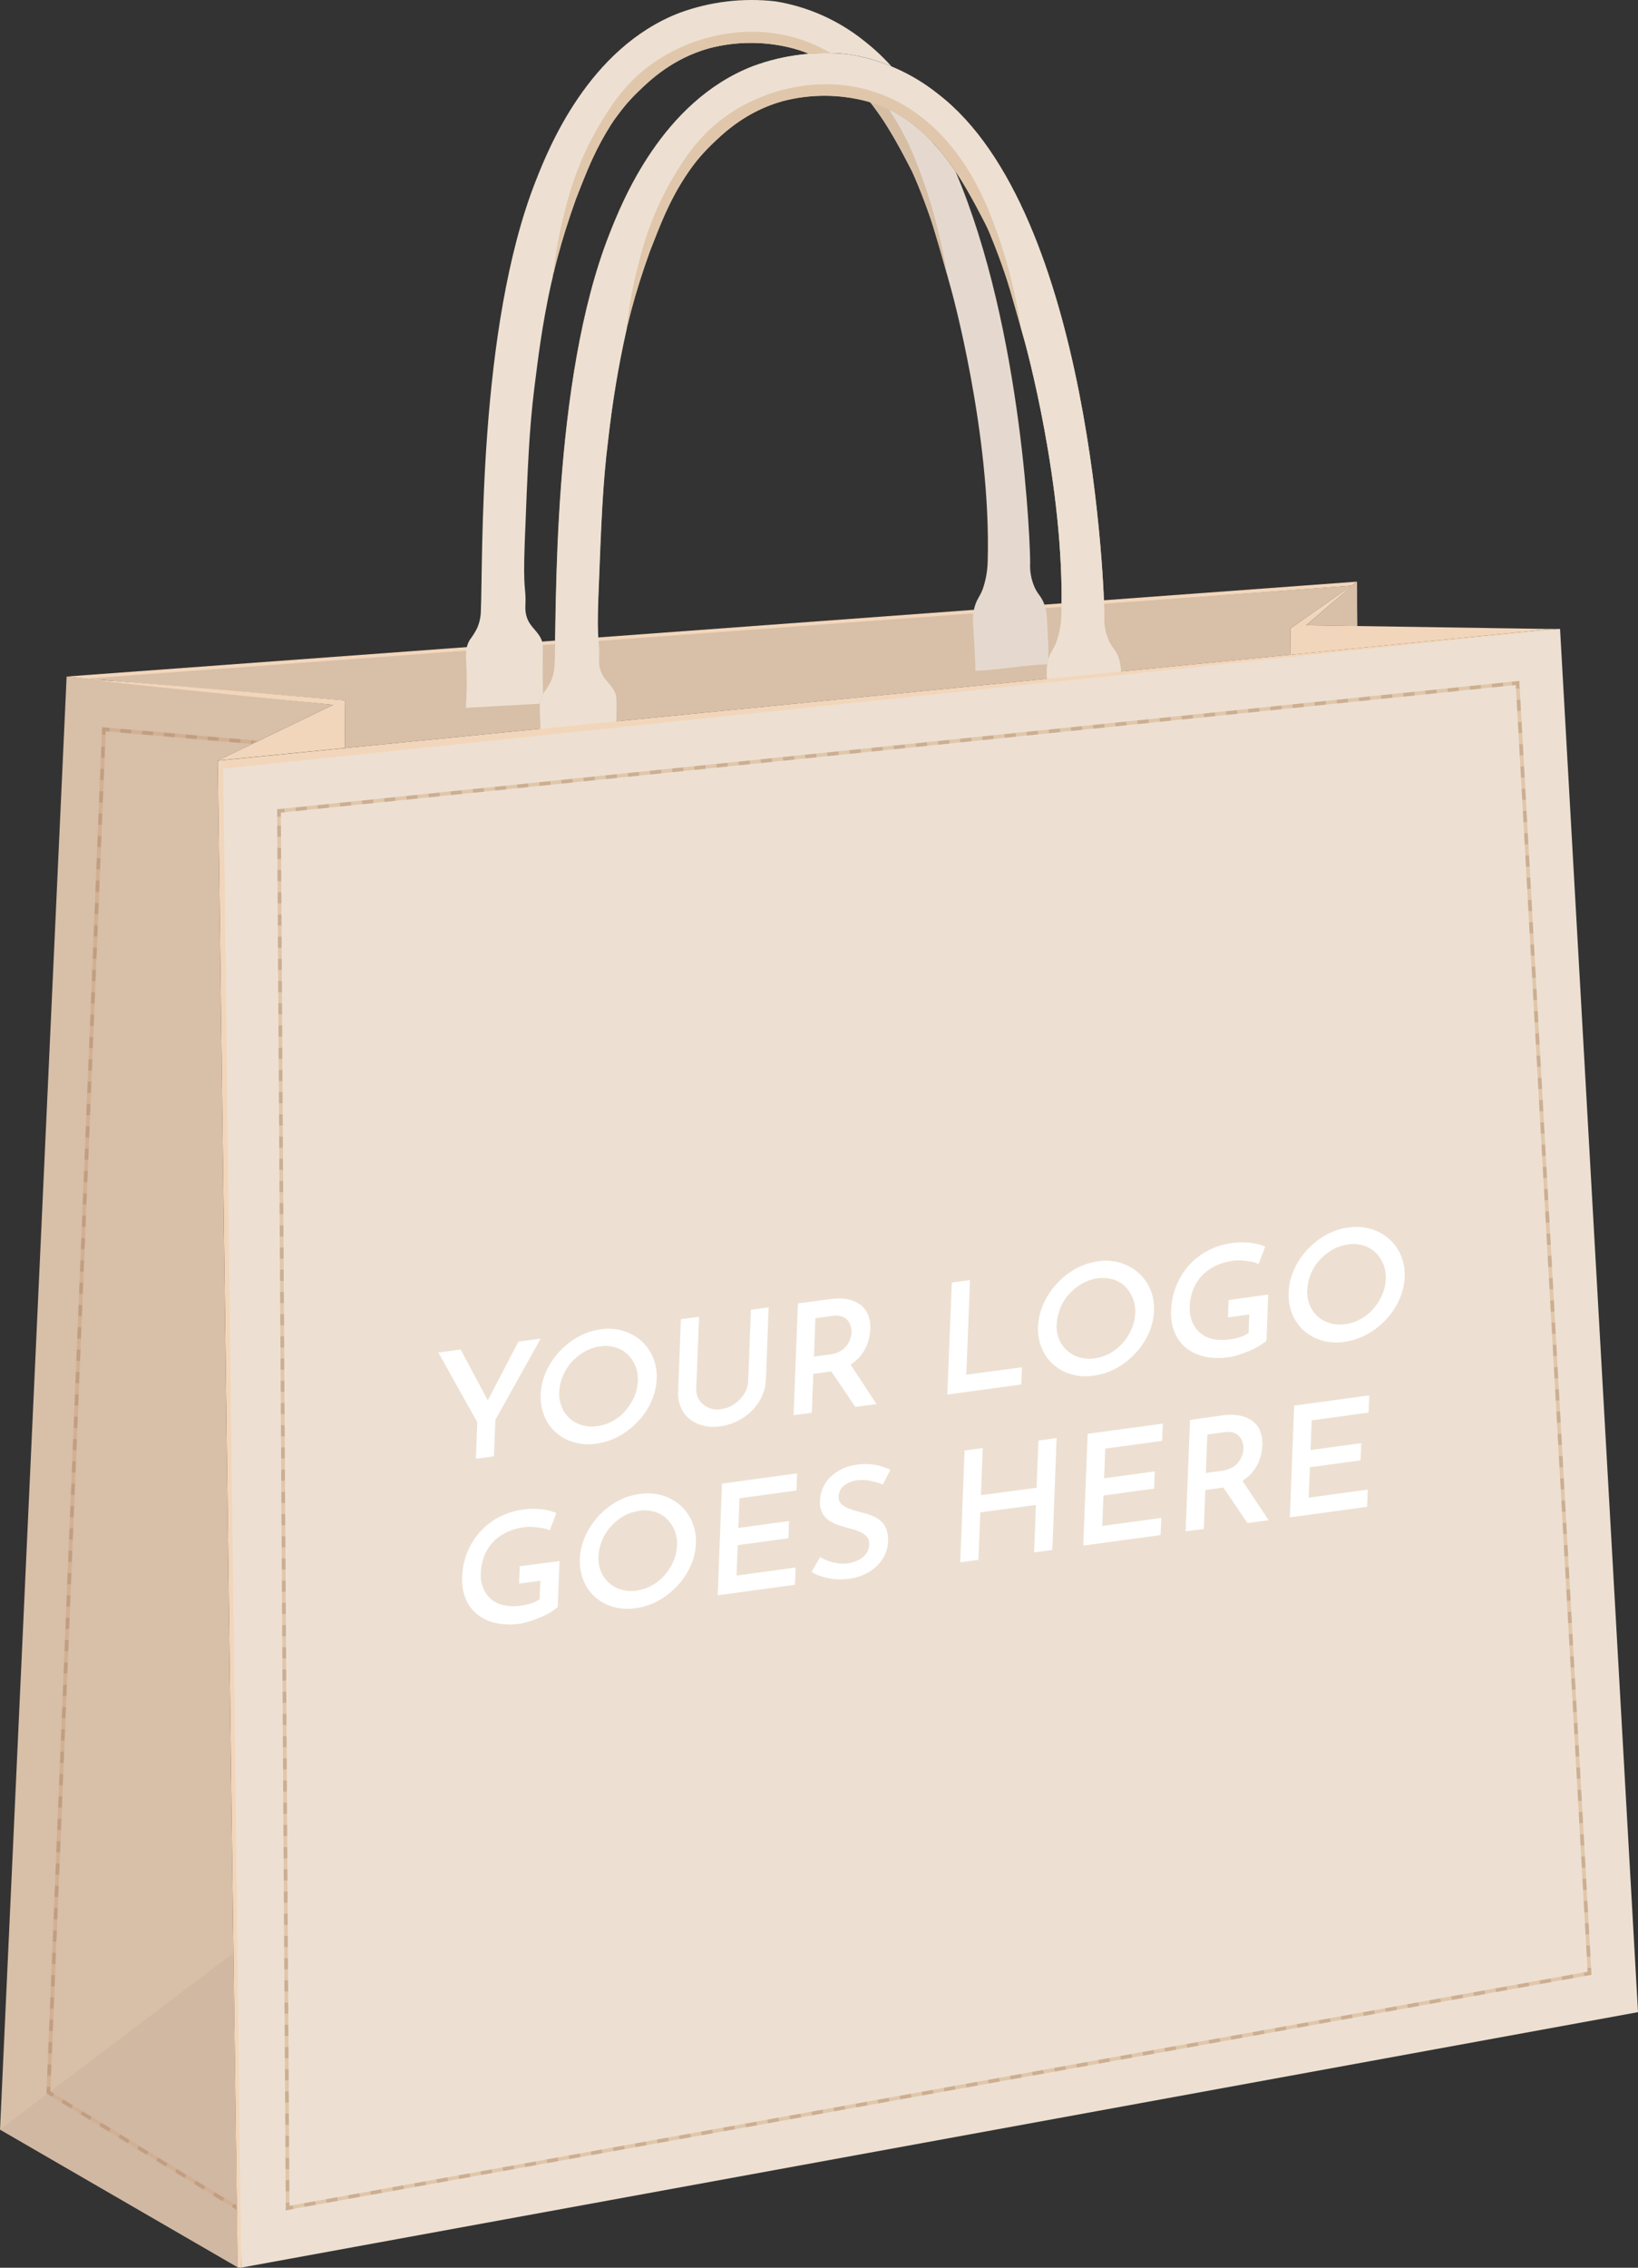 <?xml version="1.0" encoding="UTF-8"?>
<svg id="Layer_2" data-name="Layer 2" xmlns="http://www.w3.org/2000/svg" viewBox="0 0 441.29 610.68">
  <rect x="0" y="0" width="441.29" height="610.68" fill="#333333" stroke="none"/>
  <defs>
    <style>
      .cls-1 {
        fill: #ede0d2;
      }

      .cls-2 {
        fill: #f2d6bb;
      }

      .cls-3 {
        stroke-dasharray: 2.95 2.95;
      }

      .cls-3, .cls-4, .cls-5, .cls-6, .cls-7, .cls-8, .cls-9, .cls-10 {
        fill: none;
        stroke-miterlimit: 10;
      }

      .cls-3, .cls-6, .cls-7, .cls-8, .cls-9, .cls-10 {
        stroke: #9e7156;
      }

      .cls-11 {
        fill: #fff;
      }

      .cls-12 {
        fill: #d1b8a3;
      }

      .cls-13 {
        fill: #d8bfa7;
      }

      .cls-4 {
        stroke: #d1b093;
      }

      .cls-5 {
        stroke: #e0c7ab;
      }

      .cls-14 {
        fill: #e5d9cf;
      }

      .cls-15 {
        opacity: .3;
      }

      .cls-16 {
        fill: #e0c7ab;
      }

      .cls-6 {
        stroke-dasharray: 2.99 2.99;
      }

      .cls-7 {
        stroke-dasharray: 3.02 3.02;
      }

      .cls-8 {
        stroke-dasharray: 3 3;
      }

      .cls-10 {
        stroke-dasharray: 3.01 3.01;
      }

      .cls-17 {
        fill: #d6bea5;
      }
    </style>
  </defs>
  <g id="Layer_1-2" data-name="Layer 1">
    <path class="cls-2" d="M365.6,156.63L17.95,182.18l8.4,1,337.75-25.47,1.5-1.08Z"/>
    <path class="cls-13" d="M23.25,182.75l340.85-25.06-16.44,11.54.06,7.09-254.83,25.14.09-12.8-69.73-5.91Z"/>
    <path class="cls-1" d="M240.18,17.89c-3.66-1.56-7.49-2.64-11.42-3.24-1.66-.22-3.33-.34-5-.36-1.98-.05-3.96.01-5.94.17-.34-.16-.69-.29-1-.42l-1.21-.43-.16-.05c-.23-.08-.46-.15-.69-.21l-1.13-.33c-7.43-1.96-15.25-1.96-22.68,0-9.76,2.77-15.74,8.44-19.17,11.78-.18.16-.34.33-.5.5s-.35.33-.51.51-.47.47-.69.72l-.62.68-.19.21c-.34.37-.67.76-1,1.17-.18.21-.36.43-.53.66-.19.21-.36.43-.52.66-.17.21-.34.42-.49.64-.32.42-.64.87-1,1.34s-.5.73-.75,1.1c-.15.22-.3.44-.44.66-1.81,2.86-3.43,5.84-4.85,8.91-.19.38-.36.76-.52,1.13h0c-1.29,2.85-2.61,6.1-4,9.82-2,5.55-3.66,10.84-5,15.87-.44,1.64-.84,3.24-1.21,4.83,0,.05,0,.11,0,.16,0,.18-.09.37-.12.56-.27,1.07-.5,2.14-.72,3.18l-.19.89c-.15.74-.3,1.46-.44,2.18-.47,2.39-.9,4.74-1.27,7-.21,1.26-.4,2.51-.59,3.74-.64,4.31-1.16,8.45-1.66,12.44-1.43,11.45-1.81,21.54-2.6,41.73-.52,13.76.41,11.66.18,17-.05.79,0,1.59.17,2.37.66,3,2.61,3.94,3.86,6.19.88,1.59.61,2.4.62,8.78,0,1.6,0,3.76.09,6.37,0,.83.06,1.71.1,2.64l-.89.05c-6.67.36-13.33.73-20,1.12.26-3.49.32-7,.19-10.5-.15-3.46-.45-5.62.91-7.85.74-.97,1.39-2.01,1.94-3.1.61-1.39.95-2.89,1-4.41.62-14.42-.82-76.46,14.78-116,3.37-8.56,14.11-35.77,38.69-45.27,8.28-3.05,17.16-4.12,25.93-3.11,8.74,1.43,16.95,5.09,23.86,10.63,2.66,2.08,5.13,4.38,7.38,6.89Z"/>
    <path class="cls-14" d="M282.44,177.62v1.26h-.41c-6.4.24-12.83,1.53-19.24,1.78-.11-4.24-.3-7.58-.46-9.83-.23-3.55-.43-5.42.4-7.91.62-1.86,1.18-2.14,2-4.21.84-2.4,1.3-4.91,1.36-7.45,1-34.57-9.86-73.43-9.86-73.43-.1-.35-.19-.69-.28-1-.29-1-.57-2-.83-3-.19-.65-.37-1.29-.54-1.91-.45-1.58-.88-3.07-1.28-4.49l-.5-1.72-.21-.71c-.15-.54-.32-1.07-.47-1.59s-.31-1-.47-1.55c-1.5-5.45-3.51-10.75-6-15.83-1.29-2.5-2.71-5.25-4.33-8.09-.22-.41-.46-.82-.7-1.22-.47-.81-1-1.64-1.48-2.46s-1-1.55-1.49-2.32l-.1-.14c-.27-.4-.54-.81-.84-1.21s-.61-.87-.92-1.29l-.84-1.12c-.19-.23-.37-.48-.56-.71l.22.06c.23.06.47.13.69.21.06,0,.11.03.16.06.41.13.82.27,1.21.42s1,.4,1.52.61.7.31,1,.48l.25.11h0c.45.2.88.42,1.3.65.22.11.42.22.62.34l1,.58h0c.89.54,1.75,1.11,2.59,1.72s1.58,1.19,2.33,1.82l.1.09c.4.32.78.67,1.16,1s.75.69,1.12,1.06.73.71,1.07,1.07.7.75,1,1.12c.69.74,1.34,1.51,2,2.29.32.39.64.79.93,1.18s.57.74.84,1.12.63.85.93,1.29.56.81.84,1.22l.09.13.09.14c18.29,42.9,20.15,101.86,20.08,105.35-.12,2.21.28,4.41,1.15,6.44.81,1.85,1.45,2.12,2.28,3.8s1.13,3.43,1.28,8.46c.16,2.24.21,4.67.2,7.33Z"/>
    <path class="cls-16" d="M223.79,14.29c-1.98-.05-3.96.01-5.94.17-.34-.16-.69-.29-1-.42l-1.21-.43-.16-.05c-.23-.08-.46-.15-.69-.21l-1.13-.33c-7.43-1.96-15.25-1.96-22.68,0-9.76,2.77-15.74,8.44-19.17,11.78-.18.16-.34.33-.5.5s-.35.33-.51.51-.47.47-.69.72l-.62.68-.19.21c-.35.38-.68.77-1,1.17-.16.18-.32.37-.47.57-.02.03-.04.06-.06.09-.19.21-.36.43-.52.66-.17.21-.34.42-.49.64-.32.42-.64.87-1,1.34s-.5.73-.75,1.1c-.15.22-.3.44-.44.66-1.81,2.86-3.43,5.84-4.85,8.91-.19.38-.36.76-.52,1.13h0c-1.37,3.12-2.64,6.37-4,9.82-2,5.55-3.66,10.84-5,15.87-.43,1.64-.84,3.24-1.21,4.83,0,.05,0,.11,0,.16.61-6.08,1.71-12.1,3.31-18,1.79-7.46,4.6-14.64,8.36-21.33,2.6-4.48,6.48-11.17,13.31-16.58,9.66-7.68,24.82-12.46,39.65-8.47,3.57.97,6.99,2.42,10.17,4.3Z"/>
    <path class="cls-17" d="M255.14,73.86c-.19-.65-.37-1.29-.54-1.91-.45-1.58-.88-3.07-1.28-4.49l-.5-1.72-.21-.71c-.15-.54-.32-1.07-.47-1.59s-.31-1-.47-1.55c-1.73-5.38-3.73-10.66-6-15.83-1.29-2.5-2.71-5.25-4.33-8.09-.22-.41-.46-.82-.7-1.22-.47-.81-1-1.64-1.48-2.46s-1-1.55-1.49-2.32l-.1-.14c-.27-.4-.54-.81-.84-1.21s-.61-.87-.92-1.29l-.84-1.12c-.19-.23-.37-.48-.56-.71l.22.06c.23.06.47.13.69.21.06,0,.11.03.16.06.41.13.82.27,1.21.42s1,.4,1.52.61.7.31,1,.48l.25.11h0c2.5,3.73,4.65,7.68,6.42,11.8,2.34,5.56,4.3,11.28,5.88,17.1,1.4,5.11,2.53,10.28,3.38,15.51Z"/>
    <path class="cls-13" d="M351.89,168.37l13.71-11.75c0,4,.02,8,.07,12l-13.78-.25Z"/>
    <path class="cls-2" d="M365.6,156.63l-17.94,12.6.06,7.09,70.3-6.94-66.15-1,13.73-11.75Z"/>
    <path class="cls-13" d="M17.95,182.18l71.81,7.63-31.1,15c1.78,135.23,3.56,270.46,5.35,405.69L.01,573.44c5.97-130.41,11.95-260.83,17.94-391.26Z"/>
    <path class="cls-16" d="M302.28,194.13l-19.64.76c-.11-4.23-.3-7.57-.45-9.83-.24-3.55-.44-5.42.39-7.91.62-1.86,1.18-2.14,2-4.21.85-2.4,1.31-4.91,1.36-7.45,1-34.57-9.85-73.43-9.85-73.43l-1.66-5.9c-3.56-12.62-5.77-19.75-9-25.89-5.93-11.41-14.45-28.31-32-33-7.43-1.95-15.24-1.95-22.67,0-9.77,2.77-15.75,8.44-19.18,11.78-5.37,5.23-10.6,12.39-16.58,28.77-2,5.55-3.67,10.84-5,15.87-3.46,13.07-4.93,24.53-6.23,35-1.43,11.45-1.82,21.54-2.6,41.73-.53,13.75.41,11.65.17,17-.05.79,0,1.59.17,2.37.66,3.05,2.61,3.94,3.86,6.19.89,1.59.61,2.4.62,8.79,0,2.11,0,5.2.19,9l-20.86,1.17c.27-3.49.33-7,.2-10.5-.16-3.46-.46-5.62.9-7.85.75-.97,1.4-2.01,1.95-3.1.61-1.39.95-2.89,1-4.41.62-14.42-.82-76.45,14.78-116,3.37-8.56,14.11-35.77,38.7-45.26,8.28-3.06,17.15-4.13,25.92-3.12,8.74,1.41,16.97,5.06,23.89,10.58,41.6,31.88,44.95,135.94,44.86,140.6-.13,2.22.26,4.45,1.14,6.49.81,1.85,1.45,2.12,2.29,3.8s1.12,3.43,1.28,8.46c.04,2.74.09,5.92.05,9.5Z"/>
    <path class="cls-1" d="M302.28,194.13l-19.64.76c-.11-4.23-.3-7.57-.45-9.83-.24-3.55-.44-5.42.39-7.91.62-1.86,1.18-2.14,2-4.21.85-2.4,1.31-4.91,1.36-7.45,1-34.57-9.85-73.43-9.85-73.43l-1.12-4c-.82-5.22-1.93-10.38-3.31-15.48-1.57-5.83-3.54-11.54-5.88-17.1-2.49-5.63-11.4-25.65-32.31-31.28-14.83-4-30,.79-39.65,8.47-6.83,5.41-10.71,12.1-13.3,16.58-3.77,6.72-6.59,13.93-8.38,21.42-1.59,5.9-2.7,11.92-3.31,18-2.22,9.9-3.89,19.91-5,30-1.43,11.45-1.82,21.54-2.6,41.73-.53,13.75.41,11.65.17,17-.05.79,0,1.59.17,2.37.66,3.05,2.61,3.94,3.86,6.19.89,1.59.61,2.4.62,8.79,0,2.11,0,5.2.19,9l-20.86,1.17c.27-3.49.33-7,.2-10.5-.16-3.46-.46-5.62.9-7.85.75-.97,1.4-2.01,1.95-3.1.61-1.39.95-2.89,1-4.41.62-14.42-.82-76.45,14.78-116,3.37-8.56,14.11-35.77,38.7-45.26,8.28-3.06,17.15-4.13,25.92-3.12,8.72,1.43,16.93,5.08,23.83,10.6,41.6,31.88,44.95,135.94,44.86,140.6-.13,2.22.26,4.45,1.14,6.49.81,1.85,1.45,2.12,2.29,3.8s1.12,3.43,1.28,8.46c.04,2.74.09,5.92.05,9.5Z"/>
    <path class="cls-16" d="M274.98,88.07c-.18-.65-.36-1.29-.54-1.91-1.07-3.81-2-7.12-2.92-10.06-2.37-7.2-4.83-13.18-6-15.83-5-9.7-11.94-23.36-24.68-30.15-.42-.23-.85-.45-1.3-.65s-.88-.42-1.33-.61-1-.42-1.52-.61-.8-.29-1.21-.42c-.05-.03-.1-.05-.16-.06-.22-.08-.46-.15-.69-.21s-.75-.23-1.13-.33c-7.43-1.95-15.24-1.95-22.67,0-9.77,2.77-15.75,8.44-19.18,11.78l-.5.5c-.17.16-.34.33-.5.51s-.47.47-.69.72-.42.44-.62.68c-.42.45-.81.91-1.2,1.38-.16.18-.33.37-.48.57-.02.03-.04.06-.06.09-.18.21-.35.43-.52.66s-.33.42-.48.64c-2.75,3.74-5.09,7.77-7,12-.18.37-.35.75-.52,1.12h0c-1.38,3.13-2.64,6.4-4,9.86-2,5.55-3.67,10.84-5,15.87-.43,1.64-.83,3.24-1.21,4.83,0,.05,0,.11,0,.16.61-6.08,1.72-12.1,3.31-18,1.79-7.49,4.61-14.7,8.38-21.42,2.59-4.48,6.47-11.17,13.3-16.58,9.67-7.68,24.82-12.46,39.65-8.47,20.91,5.63,29.82,25.65,32.31,31.28,2.34,5.56,4.31,11.27,5.88,17.1,1.37,5.12,2.47,10.32,3.28,15.56Z"/>
    <path class="cls-12" d="M0,573.47l62.72-47.43,1.29,84.49L0,573.47Z"/>
    <path class="cls-4" d="M63.58,594.29l-50.54-30.84c4.98-122.36,9.96-244.72,14.95-367.08l40.23,3.5"/>
    <g class="cls-15">
      <path class="cls-9" d="M64,594.67l-1.28-.79"/>
      <path class="cls-6" d="M60.17,592.37l-44.57-27.31"/>
      <path class="cls-9" d="M14.32,564.23l-1.28-.78.06-1.5"/>
      <path class="cls-10" d="M13.23,558.94l14.64-359.57"/>
      <path class="cls-9" d="M27.93,197.87l.06-1.5,1.49.13"/>
      <path class="cls-3" d="M32.42,196.76l33.82,2.95"/>
      <path class="cls-9" d="M67.71,199.84l1.5.13"/>
    </g>
    <path class="cls-2" d="M26.35,183.16c0,.23,21.14,2.44,63.41,6.65l-31.1,15,34.23-3.38.09-12.8c-44.4-3.89-66.61-5.72-66.63-5.47Z"/>
    <path class="cls-2" d="M420.29,169.37h-2.25L58.66,204.84c1.78,135.23,3.56,270.46,5.35,405.69.14.06.29.11.44.13.19.03.37.03.56,0,1.39-132.97,2.78-265.94,4.19-398.89l351.09-42.4Z"/>
    <path class="cls-1" d="M60.17,207.02l360.12-37.65,21,372.48-376.28,68.79c-1.62-134.54-3.23-269.08-4.84-403.62Z"/>
    <path class="cls-5" d="M75.16,218.37l333.68-34.47c6.46,115.84,12.92,231.66,19.39,347.47l-350.74,63.22-2.33-376.22Z"/>
    <g class="cls-15">
      <path class="cls-9" d="M75.17,219.9v-1.5l1.49-.15"/>
      <path class="cls-8" d="M79.66,217.94l326.23-33.7"/>
      <path class="cls-9" d="M407.35,184.09l1.49-.16c0,.5.06,1,.08,1.5"/>
      <path class="cls-8" d="M409.09,188.43c6.33,113.33,12.67,226.67,19,340"/>
      <path class="cls-9" d="M428.15,529.9c0,.5.06,1,.08,1.5l-1.47.26"/>
      <path class="cls-7" d="M423.79,532.2l-343.34,61.86"/>
      <path class="cls-9" d="M78.97,594.37l-1.48.27v-1.5"/>
      <path class="cls-6" d="M77.46,590.1l-2.28-368.73"/>
    </g>
    <path class="cls-11" d="M128.59,382.99l-10.49-18.77,6-.82,8,15-1.51.29,9.07-17.41,6-.82-12.21,21.91-.38,9.8-4.86.66.38-9.84Z"/>
    <path class="cls-11" d="M145.66,375.48c.09-2.09.57-4.15,1.44-6.06.89-1.98,2.09-3.8,3.55-5.4,1.47-1.59,3.18-2.94,5.07-4,1.89-1.07,3.97-1.76,6.12-2.05,2.01-.31,4.05-.17,6,.4,1.8.53,3.47,1.45,4.88,2.69,1.4,1.23,2.49,2.76,3.2,4.48.75,1.81,1.1,3.77,1,5.73-.08,2.11-.57,4.19-1.44,6.12-.89,1.98-2.11,3.8-3.61,5.37-1.49,1.6-3.22,2.95-5.13,4-1.89,1.04-3.95,1.71-6.08,2-2,.3-4.05.18-6-.36-1.78-.49-3.43-1.38-4.82-2.59-1.39-1.21-2.48-2.73-3.18-4.44-.76-1.87-1.11-3.88-1-5.89ZM150.66,374.76c-.08,1.4.15,2.8.66,4.1.47,1.19,1.2,2.25,2.15,3.11.96.85,2.09,1.47,3.32,1.83,1.35.38,2.76.46,4.14.25,1.46-.19,2.87-.66,4.16-1.38,1.28-.72,2.43-1.65,3.4-2.75.97-1.11,1.76-2.37,2.35-3.72.6-1.35.94-2.81,1-4.29.08-1.4-.15-2.8-.67-4.1-.48-1.18-1.21-2.25-2.13-3.13-.93-.87-2.04-1.51-3.26-1.86-1.34-.38-2.74-.47-4.12-.26-1.47.2-2.89.68-4.18,1.42-1.29.73-2.46,1.67-3.46,2.77-1,1.1-1.8,2.37-2.37,3.74-.58,1.35-.92,2.8-.99,4.27Z"/>
    <path class="cls-11" d="M187.57,373.92c-.07,1.1.22,2.19.82,3.12.6.88,1.43,1.57,2.4,2,1.08.48,2.27.63,3.44.44,1.31-.17,2.56-.66,3.64-1.41,1.06-.71,1.95-1.64,2.63-2.72.65-1.01,1.01-2.17,1.06-3.37l.75-19.28,4.77-.65-.74,19.36c-.07,2.12-.7,4.19-1.82,6-1.12,1.81-2.64,3.34-4.44,4.47-1.82,1.16-3.86,1.91-6,2.2-1.98.32-4.02.12-5.9-.58-1.69-.63-3.14-1.79-4.12-3.3-1.04-1.67-1.52-3.64-1.37-5.6l.74-19.36,4.9-.66-.76,19.34Z"/>
    <path class="cls-11" d="M223.59,349.84c1.51-.25,3.05-.25,4.56,0,1.26.21,2.46.7,3.51,1.43.96.68,1.71,1.61,2.17,2.69.5,1.27.72,2.64.63,4-.05,1.24-.28,2.46-.68,3.63-.42,1.26-1.06,2.44-1.9,3.47-.92,1.13-2.06,2.06-3.34,2.76-1.56.82-3.25,1.34-5,1.54l-4.44.61-.4,10.46-4.9.67,1.16-30.11,8.63-1.15ZM223.64,364.73c.95-.11,1.86-.4,2.7-.86.68-.38,1.29-.9,1.77-1.52.77-1.02,1.22-2.24,1.3-3.51.02-.54-.05-1.08-.19-1.6-.15-.58-.42-1.13-.79-1.6-.42-.52-.98-.91-1.61-1.12-.84-.26-1.74-.32-2.61-.16l-4.53.62-.4,10.34,4.36-.59ZM228.81,366.94l7.32,11.15-5.7.77-7.45-11,5.83-.92Z"/>
    <path class="cls-11" d="M256.43,345.37l4.9-.67-1,25.49,15-2-.18,4.63-19.94,2.72,1.22-30.17Z"/>
    <path class="cls-11" d="M279.66,357.21c.09-2.09.57-4.15,1.44-6.06,1.79-3.99,4.81-7.29,8.61-9.44,1.89-1.06,3.97-1.76,6.12-2.05,2.01-.31,4.05-.17,6,.4,1.8.53,3.46,1.45,4.87,2.69,1.4,1.23,2.49,2.76,3.21,4.48.75,1.81,1.09,3.77,1,5.73-.09,2.11-.58,4.19-1.45,6.12-.89,1.98-2.11,3.79-3.6,5.37-1.49,1.6-3.22,2.95-5.14,4-1.88,1.04-3.94,1.71-6.07,2-2,.3-4.05.18-6-.36-1.78-.49-3.43-1.38-4.82-2.59-1.38-1.21-2.46-2.73-3.16-4.43-.77-1.85-1.12-3.86-1.01-5.86ZM284.66,356.49c-.07,1.4.15,2.8.66,4.1.46,1.19,1.2,2.25,2.15,3.1.96.86,2.1,1.49,3.33,1.84,1.34.38,2.75.46,4.13.25,1.46-.19,2.88-.66,4.16-1.39,1.28-.71,2.43-1.64,3.4-2.74.97-1.11,1.77-2.36,2.35-3.72.6-1.36.93-2.81,1-4.29.08-1.4-.16-2.8-.68-4.1-.47-1.19-1.19-2.27-2.1-3.17-.93-.87-2.04-1.51-3.26-1.86-1.34-.38-2.74-.47-4.12-.26-1.47.2-2.89.68-4.18,1.42-1.29.73-2.46,1.67-3.46,2.77-1,1.1-1.8,2.37-2.37,3.74-.58,1.37-.9,2.83-.96,4.31h-.05Z"/>
    <path class="cls-11" d="M341.21,361.01c-.56.5-1.17.94-1.82,1.33-.83.52-1.69.97-2.59,1.35-1,.42-2,.79-3,1.12-.92.31-1.86.53-2.82.67-2.21.35-4.46.28-6.64-.2-1.8-.41-3.49-1.24-4.93-2.4-1.33-1.12-2.37-2.57-3-4.19-.71-1.83-1.01-3.78-.9-5.74.06-2.43.59-4.82,1.54-7.06.87-2.04,2.09-3.91,3.61-5.52,1.46-1.55,3.19-2.82,5.1-3.77,1.89-.93,3.91-1.56,6-1.84,1.69-.25,3.41-.28,5.11-.08,1.37.15,2.72.49,4,1l-1.78,4.69c-.64-.3-1.31-.5-2-.61-.83-.15-1.67-.26-2.51-.32-.79-.06-1.58-.04-2.37.06-1.63.21-3.23.67-4.72,1.36-1.37.64-2.6,1.53-3.65,2.62-1.02,1.08-1.82,2.34-2.37,3.72-.58,1.48-.9,3.04-.95,4.63-.08,1.42.15,2.83.68,4.15.46,1.16,1.2,2.19,2.15,3,.99.81,2.17,1.37,3.42,1.62,1.48.3,3.01.33,4.5.1.94-.12,1.87-.33,2.77-.62.83-.25,1.62-.62,2.34-1.1l.19-5-5.74.79.18-4.68,10.65-1.49-.45,12.41Z"/>
    <path class="cls-11" d="M347.17,348.01c.09-2.09.58-4.15,1.44-6.06.89-1.98,2.09-3.8,3.55-5.4,1.47-1.59,3.18-2.94,5.07-4,1.9-1.05,3.97-1.73,6.12-2,2.01-.3,4.05-.17,6,.4,1.8.53,3.47,1.45,4.88,2.69,1.4,1.23,2.49,2.76,3.2,4.48.75,1.81,1.1,3.77,1,5.73-.08,2.11-.57,4.19-1.44,6.12-.89,1.98-2.11,3.79-3.6,5.37-1.49,1.6-3.23,2.95-5.14,4-1.89,1.04-3.95,1.71-6.08,2-2,.31-4.05.19-6-.35-1.78-.5-3.42-1.39-4.82-2.6-1.38-1.21-2.46-2.72-3.16-4.42-.78-1.88-1.13-3.92-1.02-5.96ZM352.17,347.29c-.08,1.4.15,2.8.66,4.11.47,1.18,1.2,2.25,2.15,3.1.96.85,2.09,1.47,3.32,1.83,1.35.38,2.76.46,4.14.26,1.46-.2,2.87-.67,4.16-1.39,1.28-.72,2.43-1.65,3.4-2.75.97-1.11,1.76-2.37,2.35-3.72.59-1.35.93-2.8,1-4.28.07-1.39-.17-2.79-.69-4.08-.48-1.18-1.21-2.24-2.13-3.12-.92-.87-2.04-1.51-3.26-1.86-1.34-.38-2.74-.48-4.12-.27-1.47.21-2.89.69-4.18,1.42-1.29.73-2.46,1.67-3.46,2.77-1,1.1-1.8,2.37-2.37,3.74-.56,1.35-.88,2.78-.94,4.24h-.03Z"/>
    <path class="cls-11" d="M150.26,432.75c-.57.5-1.18.95-1.82,1.34-.83.51-1.69.96-2.59,1.34-1,.42-2,.8-3,1.13-.92.3-1.86.53-2.82.67-2.21.35-4.46.28-6.64-.21-1.81-.41-3.49-1.22-4.93-2.39-1.35-1.12-2.4-2.56-3.05-4.19-.7-1.83-1.01-3.78-.9-5.74.06-2.43.58-4.83,1.54-7.07.88-2.03,2.11-3.9,3.63-5.51,1.47-1.54,3.19-2.81,5.1-3.76,3.45-1.69,7.31-2.36,11.12-1.93,1.37.15,2.72.49,4,1l-1.8,4.69c-.63-.3-1.31-.51-2-.62-.83-.15-1.67-.25-2.51-.31-.79-.06-1.58-.04-2.37.06-1.63.2-3.23.66-4.72,1.36-1.37.64-2.61,1.52-3.65,2.61-1.02,1.08-1.82,2.34-2.37,3.72-.58,1.48-.9,3.05-.95,4.64-.09,1.41.14,2.83.67,4.14.96,2.37,3.06,4.1,5.58,4.57,1.48.3,3.01.34,4.5.11.94-.13,1.87-.34,2.77-.63.83-.25,1.61-.62,2.33-1.1l.2-5-5.74.78.18-4.67,10.72-1.41-.48,12.38Z"/>
    <path class="cls-11" d="M156.22,419.76c.09-2.09.57-4.15,1.44-6.06.89-1.98,2.09-3.8,3.55-5.4,1.46-1.6,3.17-2.95,5.07-4,1.89-1.05,3.97-1.73,6.12-2,2.01-.31,4.05-.17,6,.4,1.81.52,3.47,1.44,4.88,2.69,1.39,1.23,2.49,2.76,3.2,4.48.75,1.81,1.1,3.76,1,5.72-.08,2.12-.57,4.2-1.44,6.13-.89,1.98-2.11,3.79-3.61,5.36-1.48,1.6-3.22,2.95-5.13,4-1.89,1.03-3.95,1.71-6.08,2-2,.3-4.05.18-6-.36-1.78-.5-3.42-1.38-4.82-2.59-1.38-1.21-2.46-2.73-3.16-4.43-.78-1.88-1.13-3.91-1.02-5.94ZM161.22,419.03c-.08,1.4.15,2.8.66,4.11.47,1.19,1.2,2.25,2.15,3.1.95.86,2.09,1.48,3.32,1.83,1.35.38,2.76.47,4.14.26,1.46-.19,2.87-.67,4.16-1.39,1.28-.72,2.43-1.65,3.4-2.75.97-1.11,1.76-2.36,2.35-3.71.6-1.35.94-2.81,1-4.29.08-1.4-.15-2.8-.67-4.1-.48-1.18-1.21-2.25-2.13-3.13-.93-.87-2.04-1.51-3.26-1.86-1.34-.38-2.74-.47-4.12-.26-1.47.2-2.89.68-4.18,1.41-1.29.74-2.46,1.67-3.46,2.78-1,1.1-1.8,2.37-2.37,3.74-.57,1.35-.9,2.79-.96,4.26h-.03Z"/>
    <path class="cls-11" d="M194.51,399.52l20.23-2.76-.18,4.61-15.33,2.09-.31,8,13.66-1.86-.18,4.63-13.66,1.86-.31,8.19,15.92-2.17-.18,4.64-20.82,2.84,1.16-30.07Z"/>
    <path class="cls-11" d="M237.84,399.75c-1.11-.44-2.25-.77-3.42-1-1.15-.23-2.33-.27-3.5-.12-1.32.13-2.57.64-3.6,1.48-.86.72-1.37,1.78-1.4,2.91-.06.77.24,1.53.81,2.05.66.59,1.43,1.03,2.27,1.29.93.33,1.92.63,3,.9.91.2,1.81.47,2.68.8.85.33,1.66.77,2.39,1.32.74.59,1.32,1.37,1.66,2.25.42,1.13.59,2.33.51,3.53-.05,1.59-.52,3.13-1.36,4.48-.91,1.46-2.15,2.69-3.62,3.58-1.68,1.04-3.57,1.7-5.53,1.93-1.24.17-2.49.21-3.73.1-1.16-.1-2.3-.32-3.42-.65-1.03-.3-2.02-.74-2.95-1.29l2.32-4c.71.43,1.47.79,2.26,1.06.85.29,1.73.5,2.62.63.86.12,1.74.12,2.6,0,.9-.13,1.77-.39,2.59-.78.86-.38,1.62-.96,2.22-1.68.6-.77.93-1.71.93-2.68.07-.75-.17-1.5-.67-2.07-.53-.56-1.18-1.01-1.89-1.31-.83-.36-1.69-.65-2.57-.86-.91-.23-1.85-.5-2.84-.81-.96-.29-1.88-.71-2.72-1.25-.82-.52-1.49-1.24-1.94-2.1-.5-1.03-.72-2.18-.63-3.33.05-1.58.49-3.12,1.3-4.48.84-1.37,1.99-2.52,3.36-3.36,1.48-.92,3.12-1.54,4.84-1.81,1.81-.3,3.67-.3,5.48,0,1.38.27,2.73.72,4,1.33l-2.05,3.94Z"/>
    <path class="cls-11" d="M284.66,387.24l-1.16,30.13-4.91.67.5-12.78-15,2-.49,12.78-4.9.67,1.16-30.11,4.9-.67-.49,12.7,15-2,.48-12.7,4.91-.69Z"/>
    <path class="cls-11" d="M293.03,386.09l20.24-2.72-.18,4.63-15.33,2.09-.31,8,13.65-1.86-.17,4.63-13.66,1.87-.32,8.19,15.92-2.17-.21,4.62-20.82,2.84,1.19-30.12Z"/>
    <path class="cls-11" d="M329.23,381.16c1.51-.25,3.05-.25,4.56,0,1.25.21,2.44.68,3.49,1.39.96.68,1.71,1.61,2.17,2.69.5,1.27.72,2.64.63,4-.05,1.24-.28,2.46-.68,3.63-.89,2.67-2.76,4.9-5.24,6.23-1.55.83-3.25,1.35-5,1.54l-4.44.61-.4,10.46-4.9.67,1.18-30.01,8.63-1.21ZM329.23,396.05c.95-.11,1.86-.4,2.7-.86.68-.38,1.29-.9,1.77-1.52.77-1.02,1.22-2.24,1.3-3.51.02-.54-.05-1.08-.19-1.6-.15-.58-.42-1.13-.79-1.6-.42-.52-.97-.91-1.6-1.12-.85-.26-1.75-.31-2.62-.16l-4.53.62-.4,10.34,4.36-.59ZM334.4,398.27l7.37,11.1-5.7.77-7.45-11,5.78-.87Z"/>
    <path class="cls-11" d="M348.66,378.51l20.23-2.76-.18,4.64-15.33,2.09-.31,8,13.66-1.86-.18,4.63-13.66,1.86-.31,8.19,15.91-2.17-.17,4.64-20.82,2.83,1.16-30.09Z"/>
  </g>
</svg>